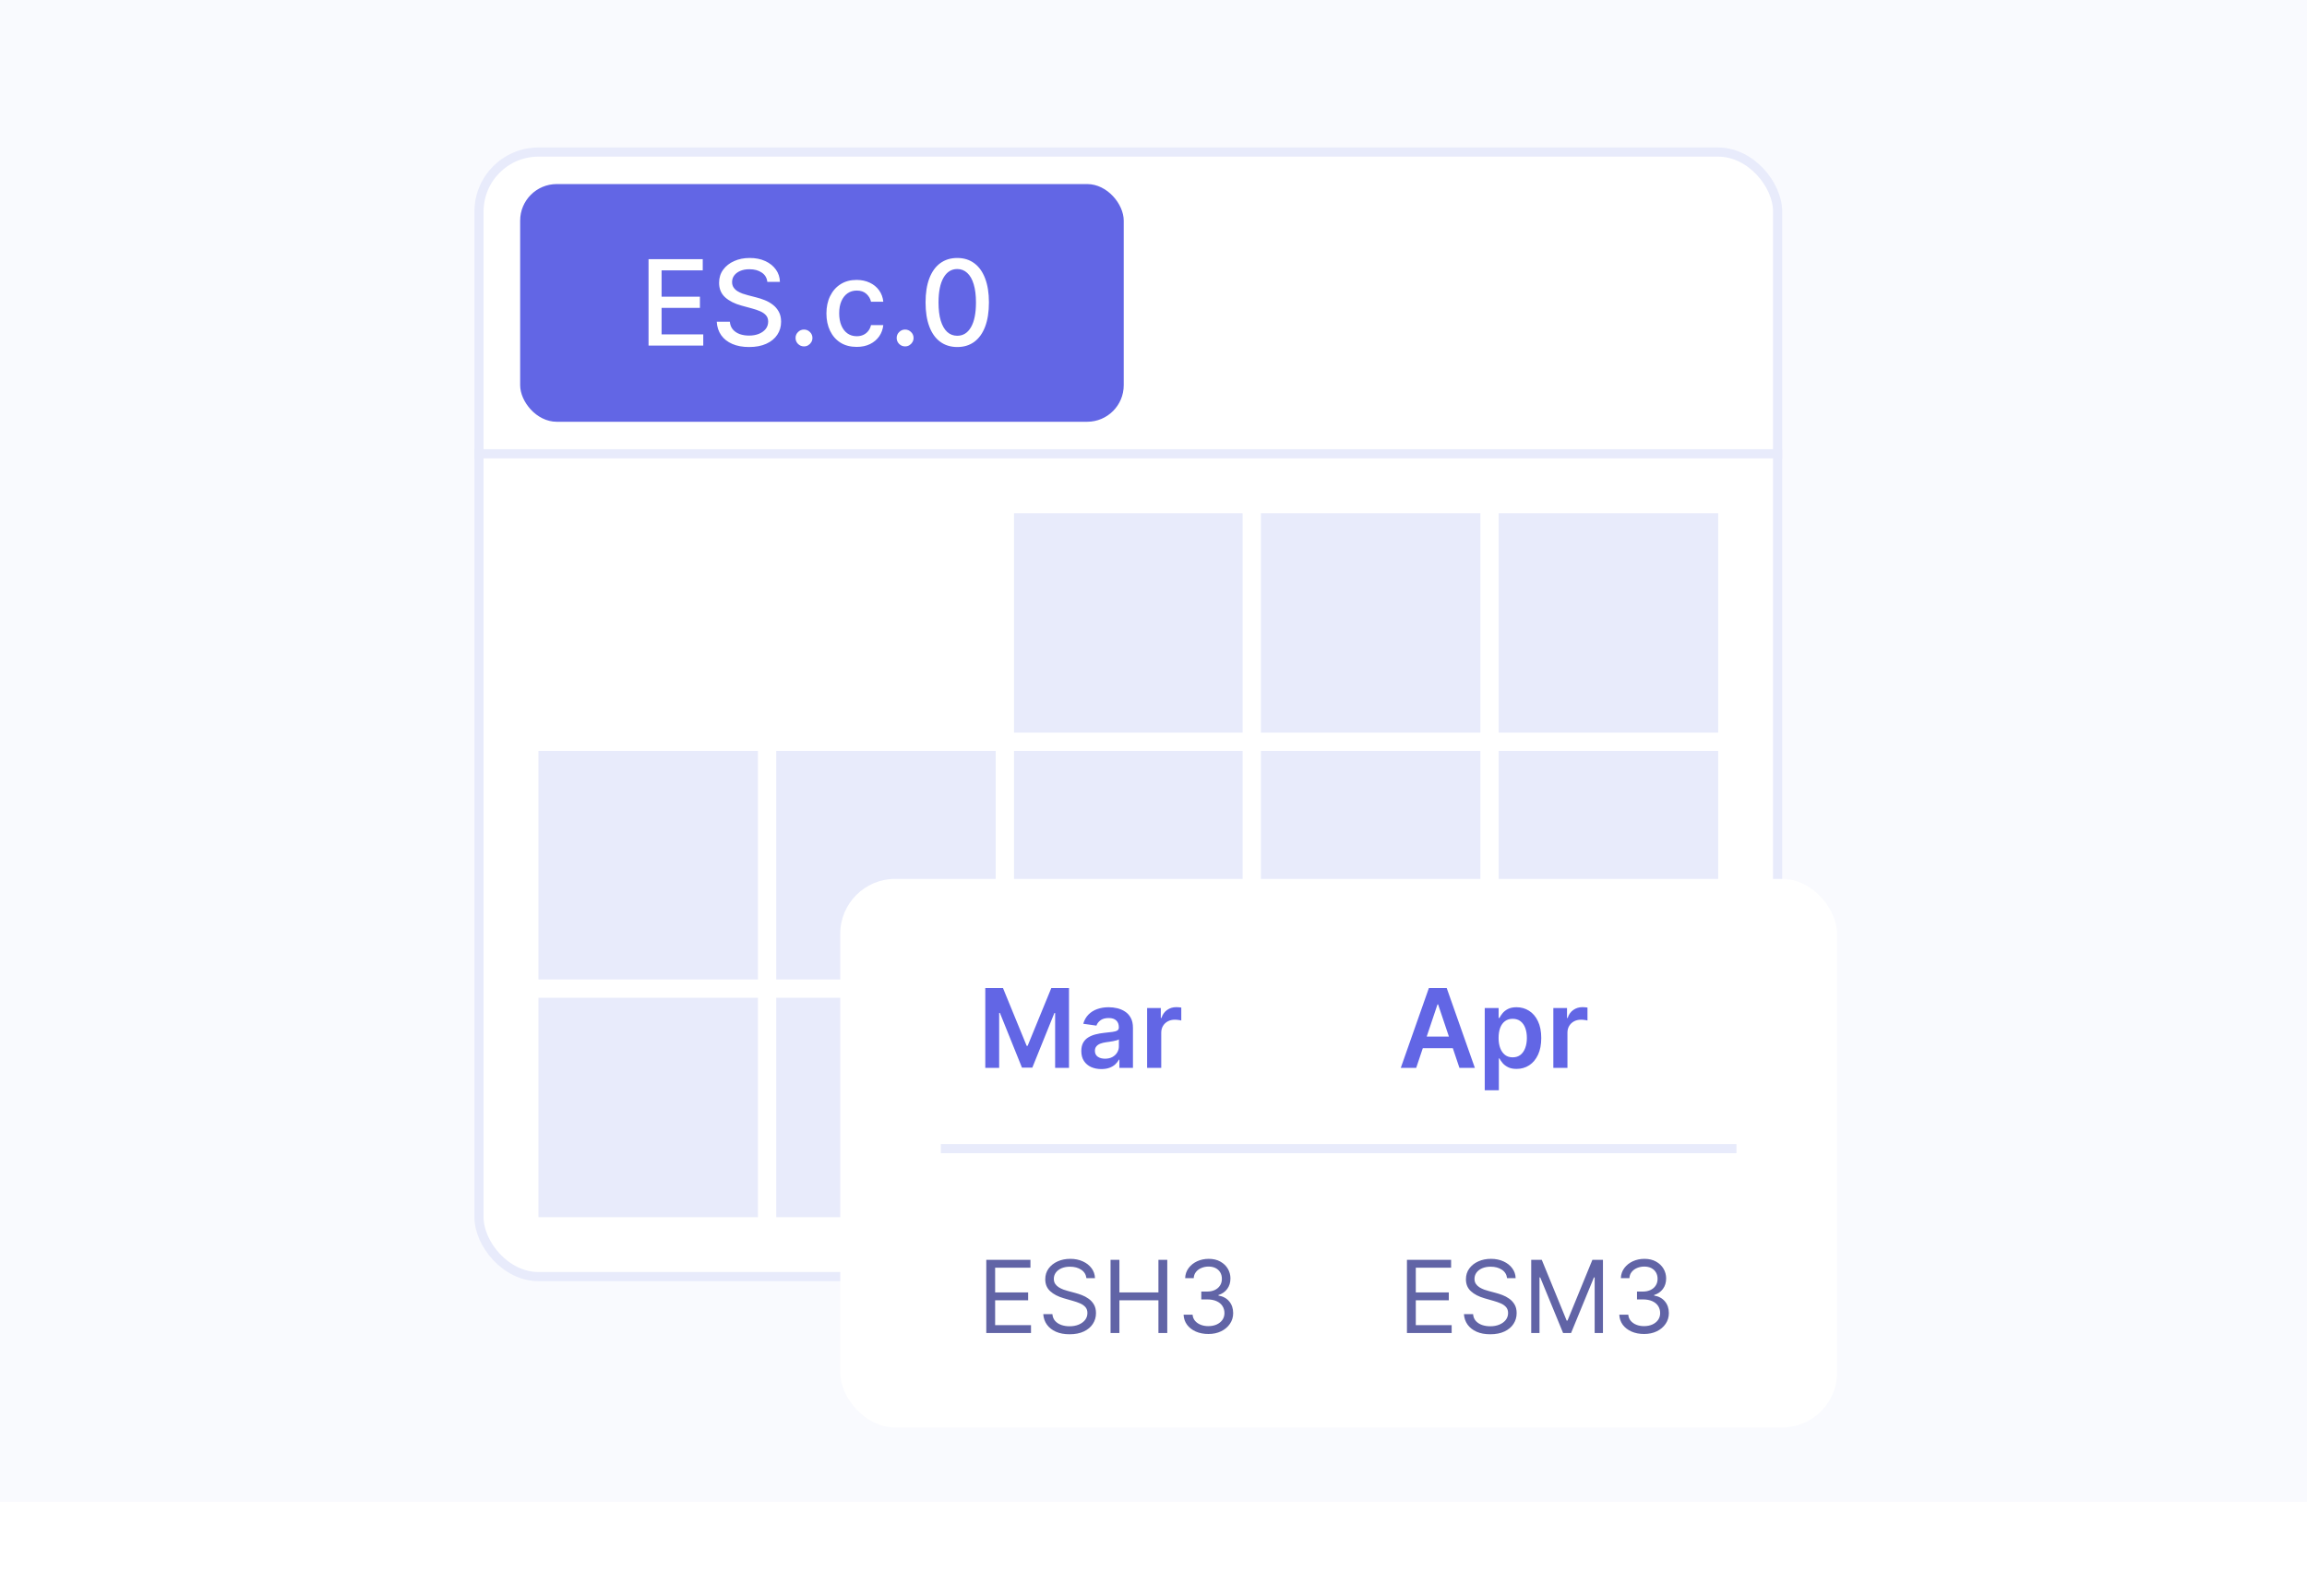 <svg width="172" height="119" viewBox="0 0 172 119" fill="none" xmlns="http://www.w3.org/2000/svg">
    <rect width="172" height="112" fill="#F9FAFE" />
    <rect x="35.713" y="11.341" width="96.818" height="83.863" rx="4.432" fill="white" stroke="#E8EBFB"
        stroke-width="0.682" />
    <g filter="url(#filter0_d_50831_9829)">
        <rect x="38.781" y="13.727" width="45" height="17.727" rx="2.727" fill="#6266E5" />
    </g>
    <rect x="40.145" y="56" width="16.364" height="17.045" fill="#E8EBFB" />
    <rect x="40.145" y="74.409" width="16.364" height="16.364" fill="#E8EBFB" />
    <rect x="57.872" y="56" width="16.364" height="17.045" fill="#E8EBFB" />
    <rect x="75.6" y="56" width="17.045" height="17.045" fill="#E8EBFB" />
    <rect x="57.872" y="74.409" width="16.364" height="16.364" fill="#E8EBFB" />
    <rect x="94.009" y="56" width="16.364" height="17.045" fill="#E8EBFB" />
    <rect x="75.6" y="38.273" width="17.045" height="16.364" fill="#E8EBFB" />
    <rect x="111.735" y="56" width="16.364" height="17.045" fill="#E8EBFB" />
    <rect x="75.6" y="74.409" width="17.045" height="16.364" fill="#E8EBFB" />
    <rect x="94.009" y="38.273" width="16.364" height="16.364" fill="#E8EBFB" />
    <rect x="111.735" y="38.273" width="16.364" height="16.364" fill="#E8EBFB" />
    <rect x="94.009" y="74.409" width="16.364" height="16.364" fill="#E8EBFB" />
    <g filter="url(#filter1_dd_50831_9829)">
        <rect x="62.645" y="60.091" width="74.318" height="40.909" rx="4.091" fill="white" />
        <path d="M129.463 79.864H70.144V80.545H129.463V79.864Z" fill="#E8EBFB" />
        <g filter="url(#filter2_i_50831_9829)">
            <path
                d="M73.459 68.231H74.778L76.545 72.543H76.614L78.381 68.231H79.7V74.182H78.666V70.094H78.61L76.966 74.164H76.193L74.549 70.085H74.493V74.182H73.459V68.231ZM82.112 74.272C81.829 74.272 81.574 74.221 81.347 74.121C81.123 74.018 80.944 73.867 80.813 73.667C80.683 73.468 80.618 73.222 80.618 72.929C80.618 72.678 80.665 72.469 80.757 72.305C80.85 72.14 80.977 72.008 81.138 71.91C81.299 71.811 81.48 71.736 81.681 71.686C81.885 71.633 82.095 71.596 82.312 71.573C82.573 71.545 82.785 71.521 82.948 71.5C83.111 71.477 83.229 71.442 83.303 71.395C83.378 71.347 83.416 71.272 83.416 71.172V71.154C83.416 70.935 83.351 70.766 83.221 70.646C83.092 70.526 82.905 70.466 82.661 70.466C82.403 70.466 82.199 70.522 82.047 70.634C81.898 70.746 81.798 70.879 81.745 71.032L80.763 70.893C80.841 70.621 80.969 70.395 81.147 70.213C81.325 70.029 81.543 69.891 81.801 69.8C82.058 69.707 82.343 69.661 82.655 69.661C82.87 69.661 83.084 69.686 83.297 69.736C83.51 69.787 83.705 69.87 83.881 69.986C84.057 70.1 84.199 70.256 84.305 70.454C84.414 70.651 84.468 70.898 84.468 71.195V74.182H83.457V73.569H83.422C83.358 73.693 83.268 73.809 83.152 73.917C83.037 74.024 82.893 74.11 82.719 74.176C82.546 74.24 82.344 74.272 82.112 74.272ZM82.385 73.499C82.596 73.499 82.779 73.457 82.934 73.374C83.089 73.289 83.208 73.176 83.291 73.037C83.376 72.897 83.419 72.745 83.419 72.581V72.055C83.386 72.082 83.33 72.107 83.25 72.13C83.173 72.154 83.086 72.174 82.989 72.191C82.892 72.209 82.796 72.224 82.701 72.238C82.606 72.251 82.524 72.263 82.454 72.273C82.297 72.294 82.157 72.329 82.033 72.377C81.909 72.426 81.811 72.494 81.74 72.581C81.668 72.666 81.632 72.776 81.632 72.912C81.632 73.106 81.703 73.252 81.844 73.351C81.986 73.45 82.166 73.499 82.385 73.499ZM85.525 74.182V69.719H86.545V70.463H86.592C86.673 70.205 86.812 70.007 87.01 69.867C87.21 69.726 87.437 69.655 87.693 69.655C87.751 69.655 87.816 69.658 87.888 69.664C87.961 69.668 88.022 69.674 88.071 69.684V70.651C88.026 70.636 87.955 70.622 87.859 70.611C87.764 70.597 87.672 70.591 87.582 70.591C87.391 70.591 87.218 70.632 87.065 70.715C86.914 70.797 86.795 70.91 86.708 71.055C86.621 71.201 86.577 71.368 86.577 71.558V74.182H85.525Z"
                fill="#6266E5" />
        </g>
        <g filter="url(#filter3_i_50831_9829)">
            <path
                d="M73.533 93.955V88.5H76.825V89.086H74.193V90.929H76.654V91.515H74.193V93.369H76.867V93.955H73.533ZM80.998 89.864C80.966 89.594 80.836 89.384 80.609 89.235C80.382 89.086 80.103 89.011 79.773 89.011C79.531 89.011 79.32 89.05 79.139 89.129C78.96 89.207 78.819 89.314 78.718 89.451C78.619 89.588 78.569 89.743 78.569 89.917C78.569 90.063 78.604 90.188 78.673 90.293C78.744 90.395 78.834 90.482 78.945 90.551C79.055 90.618 79.17 90.674 79.291 90.719C79.412 90.761 79.522 90.796 79.624 90.823L80.178 90.972C80.32 91.009 80.478 91.06 80.652 91.126C80.828 91.192 80.995 91.281 81.155 91.395C81.317 91.507 81.45 91.651 81.555 91.827C81.659 92.002 81.712 92.218 81.712 92.474C81.712 92.769 81.635 93.035 81.48 93.273C81.327 93.511 81.104 93.7 80.809 93.84C80.516 93.98 80.16 94.05 79.741 94.05C79.35 94.05 79.012 93.987 78.726 93.861C78.442 93.735 78.218 93.559 78.055 93.334C77.893 93.109 77.802 92.847 77.781 92.548H78.462C78.48 92.754 78.549 92.925 78.67 93.06C78.793 93.193 78.947 93.292 79.134 93.358C79.322 93.422 79.524 93.454 79.741 93.454C79.993 93.454 80.219 93.413 80.42 93.331C80.621 93.248 80.779 93.132 80.897 92.985C81.014 92.836 81.073 92.662 81.073 92.463C81.073 92.282 81.022 92.135 80.921 92.021C80.82 91.907 80.686 91.815 80.521 91.744C80.356 91.673 80.178 91.611 79.986 91.558L79.315 91.366C78.889 91.243 78.551 91.068 78.303 90.841C78.054 90.614 77.93 90.317 77.93 89.949C77.93 89.644 78.012 89.377 78.177 89.15C78.344 88.921 78.568 88.743 78.849 88.617C79.131 88.489 79.446 88.425 79.794 88.425C80.146 88.425 80.458 88.489 80.732 88.615C81.005 88.739 81.222 88.909 81.382 89.126C81.543 89.343 81.628 89.588 81.637 89.864H80.998ZM82.798 93.955V88.5H83.458V90.929H86.367V88.5H87.027V93.955H86.367V91.515H83.458V93.955H82.798ZM90.097 94.029C89.745 94.029 89.432 93.969 89.156 93.848C88.883 93.727 88.665 93.559 88.504 93.345C88.344 93.128 88.257 92.877 88.243 92.591H88.914C88.928 92.767 88.989 92.918 89.095 93.046C89.202 93.172 89.341 93.27 89.513 93.339C89.686 93.409 89.876 93.443 90.086 93.443C90.32 93.443 90.528 93.402 90.709 93.321C90.89 93.239 91.032 93.125 91.135 92.98C91.238 92.834 91.29 92.665 91.29 92.474C91.29 92.273 91.24 92.097 91.141 91.944C91.041 91.789 90.896 91.669 90.704 91.582C90.512 91.495 90.278 91.451 90.001 91.451H89.564V90.865H90.001C90.217 90.865 90.407 90.826 90.571 90.748C90.736 90.67 90.865 90.56 90.957 90.418C91.051 90.276 91.098 90.109 91.098 89.917C91.098 89.732 91.057 89.572 90.975 89.435C90.894 89.298 90.778 89.192 90.629 89.115C90.482 89.039 90.308 89.001 90.107 89.001C89.919 89.001 89.742 89.035 89.575 89.105C89.409 89.172 89.275 89.271 89.17 89.4C89.065 89.528 89.008 89.683 88.999 89.864H88.36C88.371 89.578 88.457 89.328 88.618 89.113C88.78 88.896 88.991 88.727 89.252 88.607C89.515 88.486 89.804 88.425 90.118 88.425C90.455 88.425 90.745 88.494 90.986 88.631C91.228 88.766 91.413 88.944 91.543 89.166C91.672 89.388 91.737 89.627 91.737 89.885C91.737 90.192 91.656 90.454 91.495 90.671C91.335 90.887 91.118 91.037 90.842 91.121V91.163C91.187 91.22 91.456 91.367 91.649 91.603C91.843 91.837 91.94 92.127 91.94 92.474C91.94 92.77 91.859 93.037 91.697 93.273C91.537 93.507 91.319 93.692 91.042 93.827C90.765 93.962 90.45 94.029 90.097 94.029Z"
                fill="#6164A6" />
        </g>
        <g filter="url(#filter4_i_50831_9829)">
            <path
                d="M105.586 74.182H104.436L106.531 68.231H107.861L109.959 74.182H108.809L107.219 69.451H107.173L105.586 74.182ZM105.624 71.849H108.762V72.714H105.624V71.849ZM110.696 75.855V69.719H111.731V70.457H111.792C111.846 70.348 111.922 70.233 112.021 70.111C112.12 69.987 112.254 69.882 112.422 69.794C112.591 69.705 112.806 69.661 113.067 69.661C113.412 69.661 113.723 69.749 114 69.925C114.279 70.1 114.5 70.358 114.662 70.701C114.827 71.042 114.909 71.46 114.909 71.956C114.909 72.446 114.829 72.863 114.668 73.205C114.507 73.548 114.289 73.81 114.012 73.99C113.735 74.17 113.421 74.26 113.07 74.26C112.814 74.26 112.602 74.218 112.434 74.132C112.265 74.047 112.13 73.944 112.027 73.824C111.926 73.702 111.848 73.587 111.792 73.478H111.748V75.855H110.696ZM111.728 71.95C111.728 72.239 111.769 72.492 111.85 72.709C111.933 72.925 112.052 73.095 112.207 73.217C112.364 73.337 112.554 73.397 112.777 73.397C113.009 73.397 113.204 73.335 113.361 73.211C113.518 73.085 113.636 72.914 113.715 72.697C113.797 72.478 113.837 72.229 113.837 71.95C113.837 71.673 113.797 71.427 113.718 71.212C113.639 70.997 113.521 70.829 113.364 70.707C113.207 70.585 113.011 70.524 112.777 70.524C112.552 70.524 112.361 70.583 112.204 70.701C112.047 70.819 111.928 70.985 111.847 71.198C111.768 71.411 111.728 71.662 111.728 71.95ZM115.81 74.182V69.719H116.83V70.463H116.876C116.958 70.205 117.097 70.007 117.295 69.867C117.494 69.726 117.722 69.655 117.977 69.655C118.036 69.655 118.1 69.658 118.172 69.664C118.246 69.668 118.307 69.674 118.355 69.684V70.651C118.311 70.636 118.24 70.622 118.143 70.611C118.048 70.597 117.956 70.591 117.867 70.591C117.675 70.591 117.503 70.632 117.35 70.715C117.199 70.797 117.08 70.91 116.993 71.055C116.905 71.201 116.862 71.368 116.862 71.558V74.182H115.81Z"
                fill="#6266E5" />
        </g>
        <g filter="url(#filter5_i_50831_9829)">
            <path
                d="M104.896 93.955V88.5H108.188V89.086H105.556V90.929H108.017V91.515H105.556V93.369H108.23V93.955H104.896ZM112.361 89.864C112.329 89.594 112.2 89.384 111.972 89.235C111.745 89.086 111.466 89.011 111.136 89.011C110.895 89.011 110.683 89.05 110.502 89.129C110.323 89.207 110.183 89.314 110.081 89.451C109.982 89.588 109.932 89.743 109.932 89.917C109.932 90.063 109.967 90.188 110.036 90.293C110.107 90.395 110.198 90.482 110.308 90.551C110.418 90.618 110.533 90.674 110.654 90.719C110.775 90.761 110.886 90.796 110.987 90.823L111.541 90.972C111.683 91.009 111.841 91.06 112.015 91.126C112.191 91.192 112.359 91.281 112.518 91.395C112.68 91.507 112.813 91.651 112.918 91.827C113.023 92.002 113.075 92.218 113.075 92.474C113.075 92.769 112.998 93.035 112.843 93.273C112.691 93.511 112.467 93.7 112.172 93.84C111.879 93.98 111.523 94.05 111.104 94.05C110.713 94.05 110.375 93.987 110.089 93.861C109.805 93.735 109.582 93.559 109.418 93.334C109.257 93.109 109.165 92.847 109.144 92.548H109.826C109.843 92.754 109.913 92.925 110.033 93.06C110.156 93.193 110.31 93.292 110.497 93.358C110.685 93.422 110.888 93.454 111.104 93.454C111.356 93.454 111.583 93.413 111.783 93.331C111.984 93.248 112.143 93.132 112.26 92.985C112.377 92.836 112.436 92.662 112.436 92.463C112.436 92.282 112.385 92.135 112.284 92.021C112.183 91.907 112.05 91.815 111.884 91.744C111.719 91.673 111.541 91.611 111.349 91.558L110.678 91.366C110.252 91.243 109.914 91.068 109.666 90.841C109.417 90.614 109.293 90.317 109.293 89.949C109.293 89.644 109.376 89.377 109.541 89.15C109.708 88.921 109.931 88.743 110.212 88.617C110.494 88.489 110.809 88.425 111.157 88.425C111.509 88.425 111.821 88.489 112.095 88.615C112.368 88.739 112.585 88.909 112.745 89.126C112.906 89.343 112.992 89.588 113 89.864H112.361ZM114.161 88.5H114.949L116.803 93.028H116.867L118.721 88.5H119.509V93.955H118.891V89.81H118.838L117.133 93.955H116.537L114.832 89.81H114.779V93.955H114.161V88.5ZM122.58 94.029C122.229 94.029 121.916 93.969 121.64 93.848C121.367 93.727 121.149 93.559 120.988 93.345C120.828 93.128 120.741 92.877 120.727 92.591H121.398C121.412 92.767 121.473 92.918 121.579 93.046C121.686 93.172 121.825 93.27 121.997 93.339C122.169 93.409 122.36 93.443 122.57 93.443C122.804 93.443 123.012 93.402 123.193 93.321C123.374 93.239 123.516 93.125 123.619 92.98C123.722 92.834 123.774 92.665 123.774 92.474C123.774 92.273 123.724 92.097 123.625 91.944C123.525 91.789 123.379 91.669 123.188 91.582C122.996 91.495 122.762 91.451 122.485 91.451H122.048V90.865H122.485C122.701 90.865 122.891 90.826 123.055 90.748C123.22 90.67 123.348 90.56 123.441 90.418C123.535 90.276 123.582 90.109 123.582 89.917C123.582 89.732 123.541 89.572 123.459 89.435C123.378 89.298 123.262 89.192 123.113 89.115C122.966 89.039 122.792 89.001 122.591 89.001C122.403 89.001 122.225 89.035 122.058 89.105C121.893 89.172 121.758 89.271 121.654 89.4C121.549 89.528 121.492 89.683 121.483 89.864H120.844C120.855 89.578 120.941 89.328 121.102 89.113C121.264 88.896 121.475 88.727 121.736 88.607C121.999 88.486 122.288 88.425 122.602 88.425C122.939 88.425 123.229 88.494 123.47 88.631C123.712 88.766 123.897 88.944 124.027 89.166C124.156 89.388 124.221 89.627 124.221 89.885C124.221 90.192 124.14 90.454 123.979 90.671C123.819 90.887 123.601 91.037 123.326 91.121V91.163C123.671 91.22 123.94 91.367 124.133 91.603C124.327 91.837 124.424 92.127 124.424 92.474C124.424 92.77 124.343 93.037 124.181 93.273C124.021 93.507 123.803 93.692 123.526 93.827C123.249 93.962 122.934 94.029 122.58 94.029Z"
                fill="#6164A6" />
        </g>
    </g>
    <path
        d="M48.353 25.773V19.327H52.394V20.164H49.325V22.128H52.183V22.962H49.325V24.936H52.432V25.773H48.353ZM57.209 21.02C57.176 20.722 57.037 20.491 56.794 20.328C56.55 20.162 56.244 20.079 55.875 20.079C55.61 20.079 55.382 20.121 55.188 20.205C54.995 20.287 54.845 20.4 54.738 20.545C54.633 20.688 54.581 20.85 54.581 21.033C54.581 21.186 54.617 21.318 54.688 21.429C54.761 21.541 54.857 21.634 54.974 21.709C55.094 21.783 55.222 21.845 55.358 21.895C55.495 21.943 55.626 21.983 55.752 22.015L56.382 22.178C56.587 22.229 56.798 22.297 57.014 22.383C57.23 22.469 57.431 22.582 57.615 22.723C57.8 22.863 57.949 23.038 58.062 23.245C58.178 23.453 58.235 23.702 58.235 23.991C58.235 24.357 58.141 24.681 57.952 24.964C57.765 25.247 57.494 25.471 57.137 25.634C56.782 25.798 56.353 25.88 55.849 25.88C55.367 25.88 54.949 25.803 54.597 25.65C54.244 25.497 53.968 25.28 53.769 24.999C53.57 24.715 53.459 24.38 53.438 23.991H54.414C54.433 24.224 54.509 24.418 54.641 24.574C54.775 24.727 54.946 24.841 55.154 24.917C55.364 24.99 55.593 25.027 55.843 25.027C56.118 25.027 56.363 24.984 56.577 24.898C56.793 24.81 56.963 24.688 57.087 24.533C57.21 24.375 57.272 24.192 57.272 23.982C57.272 23.791 57.218 23.635 57.108 23.513C57.002 23.391 56.856 23.291 56.671 23.211C56.489 23.131 56.282 23.061 56.051 23L55.289 22.792C54.773 22.652 54.364 22.445 54.062 22.172C53.762 21.899 53.612 21.538 53.612 21.089C53.612 20.718 53.712 20.394 53.914 20.117C54.115 19.84 54.388 19.625 54.732 19.471C55.076 19.316 55.465 19.239 55.897 19.239C56.333 19.239 56.718 19.315 57.052 19.468C57.388 19.622 57.652 19.832 57.845 20.101C58.038 20.367 58.139 20.674 58.147 21.02H57.209ZM59.942 25.833C59.77 25.833 59.622 25.772 59.498 25.65C59.375 25.526 59.313 25.377 59.313 25.203C59.313 25.031 59.375 24.884 59.498 24.763C59.622 24.639 59.77 24.577 59.942 24.577C60.114 24.577 60.262 24.639 60.386 24.763C60.51 24.884 60.572 25.031 60.572 25.203C60.572 25.319 60.542 25.425 60.484 25.521C60.427 25.616 60.351 25.691 60.257 25.748C60.163 25.804 60.058 25.833 59.942 25.833ZM63.869 25.87C63.401 25.87 62.998 25.765 62.66 25.553C62.324 25.339 62.066 25.044 61.886 24.668C61.705 24.293 61.615 23.862 61.615 23.378C61.615 22.887 61.707 22.453 61.892 22.078C62.077 21.7 62.337 21.405 62.673 21.193C63.008 20.981 63.404 20.875 63.859 20.875C64.227 20.875 64.554 20.944 64.841 21.08C65.129 21.214 65.361 21.403 65.537 21.646C65.715 21.89 65.821 22.174 65.855 22.5H64.939C64.889 22.273 64.773 22.078 64.593 21.914C64.414 21.75 64.175 21.669 63.875 21.669C63.613 21.669 63.383 21.738 63.186 21.876C62.991 22.013 62.839 22.208 62.729 22.462C62.62 22.713 62.566 23.012 62.566 23.356C62.566 23.708 62.619 24.012 62.726 24.268C62.833 24.524 62.984 24.723 63.179 24.863C63.377 25.004 63.609 25.074 63.875 25.074C64.053 25.074 64.215 25.042 64.36 24.977C64.507 24.91 64.629 24.814 64.728 24.69C64.829 24.566 64.899 24.417 64.939 24.243H65.855C65.821 24.556 65.72 24.835 65.55 25.081C65.38 25.326 65.152 25.519 64.867 25.66C64.583 25.8 64.251 25.87 63.869 25.87ZM67.481 25.833C67.309 25.833 67.161 25.772 67.038 25.65C66.914 25.526 66.852 25.377 66.852 25.203C66.852 25.031 66.914 24.884 67.038 24.763C67.161 24.639 67.309 24.577 67.481 24.577C67.653 24.577 67.801 24.639 67.925 24.763C68.049 24.884 68.111 25.031 68.111 25.203C68.111 25.319 68.082 25.425 68.023 25.521C67.966 25.616 67.891 25.691 67.796 25.748C67.702 25.804 67.597 25.833 67.481 25.833ZM71.37 25.88C70.872 25.878 70.447 25.747 70.095 25.486C69.742 25.226 69.472 24.848 69.286 24.35C69.099 23.853 69.006 23.254 69.006 22.553C69.006 21.854 69.099 21.257 69.286 20.762C69.475 20.267 69.745 19.889 70.098 19.629C70.453 19.369 70.876 19.239 71.37 19.239C71.863 19.239 72.285 19.37 72.638 19.632C72.99 19.892 73.26 20.27 73.447 20.765C73.636 21.258 73.73 21.854 73.73 22.553C73.73 23.256 73.637 23.856 73.45 24.353C73.263 24.849 72.994 25.227 72.641 25.49C72.289 25.75 71.865 25.88 71.37 25.88ZM71.37 25.04C71.806 25.04 72.147 24.827 72.392 24.401C72.64 23.975 72.764 23.359 72.764 22.553C72.764 22.018 72.707 21.566 72.594 21.196C72.483 20.825 72.322 20.544 72.112 20.353C71.905 20.16 71.657 20.063 71.37 20.063C70.935 20.063 70.594 20.277 70.347 20.705C70.099 21.133 69.974 21.749 69.972 22.553C69.972 23.09 70.028 23.544 70.139 23.916C70.252 24.285 70.413 24.565 70.62 24.756C70.828 24.945 71.078 25.04 71.37 25.04Z"
        fill="white" />
    <path d="M132.872 33.5H35.372V34.182H132.872V33.5Z" fill="#E8EBFB" />
    <defs>
        <filter id="filter0_d_50831_9829" x="38.099" y="13.046" width="46.364" height="19.091"
            filterUnits="userSpaceOnUse" color-interpolation-filters="sRGB">
            <feFlood flood-opacity="0" result="BackgroundImageFix" />
            <feColorMatrix in="SourceAlpha" type="matrix" values="0 0 0 0 0 0 0 0 0 0 0 0 0 0 0 0 0 0 127 0"
                result="hardAlpha" />
            <feOffset />
            <feGaussianBlur stdDeviation="0.341" />
            <feColorMatrix type="matrix" values="0 0 0 0 0.384 0 0 0 0 0.4 0 0 0 0 0.898 0 0 0 0.08 0" />
            <feBlend mode="normal" in2="BackgroundImageFix" result="effect1_dropShadow_50831_9829" />
            <feBlend mode="normal" in="SourceGraphic" in2="effect1_dropShadow_50831_9829" result="shape" />
        </filter>
        <filter id="filter1_dd_50831_9829" x="50.372" y="52.591" width="98.864" height="65.454"
            filterUnits="userSpaceOnUse" color-interpolation-filters="sRGB">
            <feFlood flood-opacity="0" result="BackgroundImageFix" />
            <feColorMatrix in="SourceAlpha" type="matrix" values="0 0 0 0 0 0 0 0 0 0 0 0 0 0 0 0 0 0 127 0"
                result="hardAlpha" />
            <feOffset dy="4.773" />
            <feGaussianBlur stdDeviation="6.136" />
            <feColorMatrix type="matrix" values="0 0 0 0 0.308 0 0 0 0 0.297 0 0 0 0 0.583 0 0 0 0.1 0" />
            <feBlend mode="normal" in2="BackgroundImageFix" result="effect1_dropShadow_50831_9829" />
            <feColorMatrix in="SourceAlpha" type="matrix" values="0 0 0 0 0 0 0 0 0 0 0 0 0 0 0 0 0 0 127 0"
                result="hardAlpha" />
            <feOffset dy="0.682" />
            <feGaussianBlur stdDeviation="2.045" />
            <feColorMatrix type="matrix" values="0 0 0 0 0.306 0 0 0 0 0.298 0 0 0 0 0.584 0 0 0 0.06 0" />
            <feBlend mode="normal" in2="effect1_dropShadow_50831_9829" result="effect2_dropShadow_50831_9829" />
            <feBlend mode="normal" in="SourceGraphic" in2="effect2_dropShadow_50831_9829" result="shape" />
        </filter>
        <filter id="filter2_i_50831_9829" x="73.459" y="68.231" width="14.611" height="6.041"
            filterUnits="userSpaceOnUse" color-interpolation-filters="sRGB">
            <feFlood flood-opacity="0" result="BackgroundImageFix" />
            <feBlend mode="normal" in="SourceGraphic" in2="BackgroundImageFix" result="shape" />
            <feColorMatrix in="SourceAlpha" type="matrix" values="0 0 0 0 0 0 0 0 0 0 0 0 0 0 0 0 0 0 127 0"
                result="hardAlpha" />
            <feOffset />
            <feGaussianBlur stdDeviation="0.068" />
            <feComposite in2="hardAlpha" operator="arithmetic" k2="-1" k3="1" />
            <feColorMatrix type="matrix" values="0 0 0 0 1 0 0 0 0 1 0 0 0 0 1 0 0 0 0.3 0" />
            <feBlend mode="normal" in2="shape" result="effect1_innerShadow_50831_9829" />
        </filter>
        <filter id="filter3_i_50831_9829" x="73.532" y="88.425" width="18.407" height="5.625"
            filterUnits="userSpaceOnUse" color-interpolation-filters="sRGB">
            <feFlood flood-opacity="0" result="BackgroundImageFix" />
            <feBlend mode="normal" in="SourceGraphic" in2="BackgroundImageFix" result="shape" />
            <feColorMatrix in="SourceAlpha" type="matrix" values="0 0 0 0 0 0 0 0 0 0 0 0 0 0 0 0 0 0 127 0"
                result="hardAlpha" />
            <feOffset />
            <feGaussianBlur stdDeviation="0.068" />
            <feComposite in2="hardAlpha" operator="arithmetic" k2="-1" k3="1" />
            <feColorMatrix type="matrix" values="0 0 0 0 1 0 0 0 0 1 0 0 0 0 1 0 0 0 0.3 0" />
            <feBlend mode="normal" in2="shape" result="effect1_innerShadow_50831_9829" />
        </filter>
        <filter id="filter4_i_50831_9829" x="104.436" y="68.231" width="13.92" height="7.624"
            filterUnits="userSpaceOnUse" color-interpolation-filters="sRGB">
            <feFlood flood-opacity="0" result="BackgroundImageFix" />
            <feBlend mode="normal" in="SourceGraphic" in2="BackgroundImageFix" result="shape" />
            <feColorMatrix in="SourceAlpha" type="matrix" values="0 0 0 0 0 0 0 0 0 0 0 0 0 0 0 0 0 0 127 0"
                result="hardAlpha" />
            <feOffset />
            <feGaussianBlur stdDeviation="0.068" />
            <feComposite in2="hardAlpha" operator="arithmetic" k2="-1" k3="1" />
            <feColorMatrix type="matrix" values="0 0 0 0 1 0 0 0 0 1 0 0 0 0 1 0 0 0 0.3 0" />
            <feBlend mode="normal" in2="shape" result="effect1_innerShadow_50831_9829" />
        </filter>
        <filter id="filter5_i_50831_9829" x="104.896" y="88.425" width="19.528" height="5.625"
            filterUnits="userSpaceOnUse" color-interpolation-filters="sRGB">
            <feFlood flood-opacity="0" result="BackgroundImageFix" />
            <feBlend mode="normal" in="SourceGraphic" in2="BackgroundImageFix" result="shape" />
            <feColorMatrix in="SourceAlpha" type="matrix" values="0 0 0 0 0 0 0 0 0 0 0 0 0 0 0 0 0 0 127 0"
                result="hardAlpha" />
            <feOffset />
            <feGaussianBlur stdDeviation="0.068" />
            <feComposite in2="hardAlpha" operator="arithmetic" k2="-1" k3="1" />
            <feColorMatrix type="matrix" values="0 0 0 0 1 0 0 0 0 1 0 0 0 0 1 0 0 0 0.3 0" />
            <feBlend mode="normal" in2="shape" result="effect1_innerShadow_50831_9829" />
        </filter>
    </defs>
</svg>
